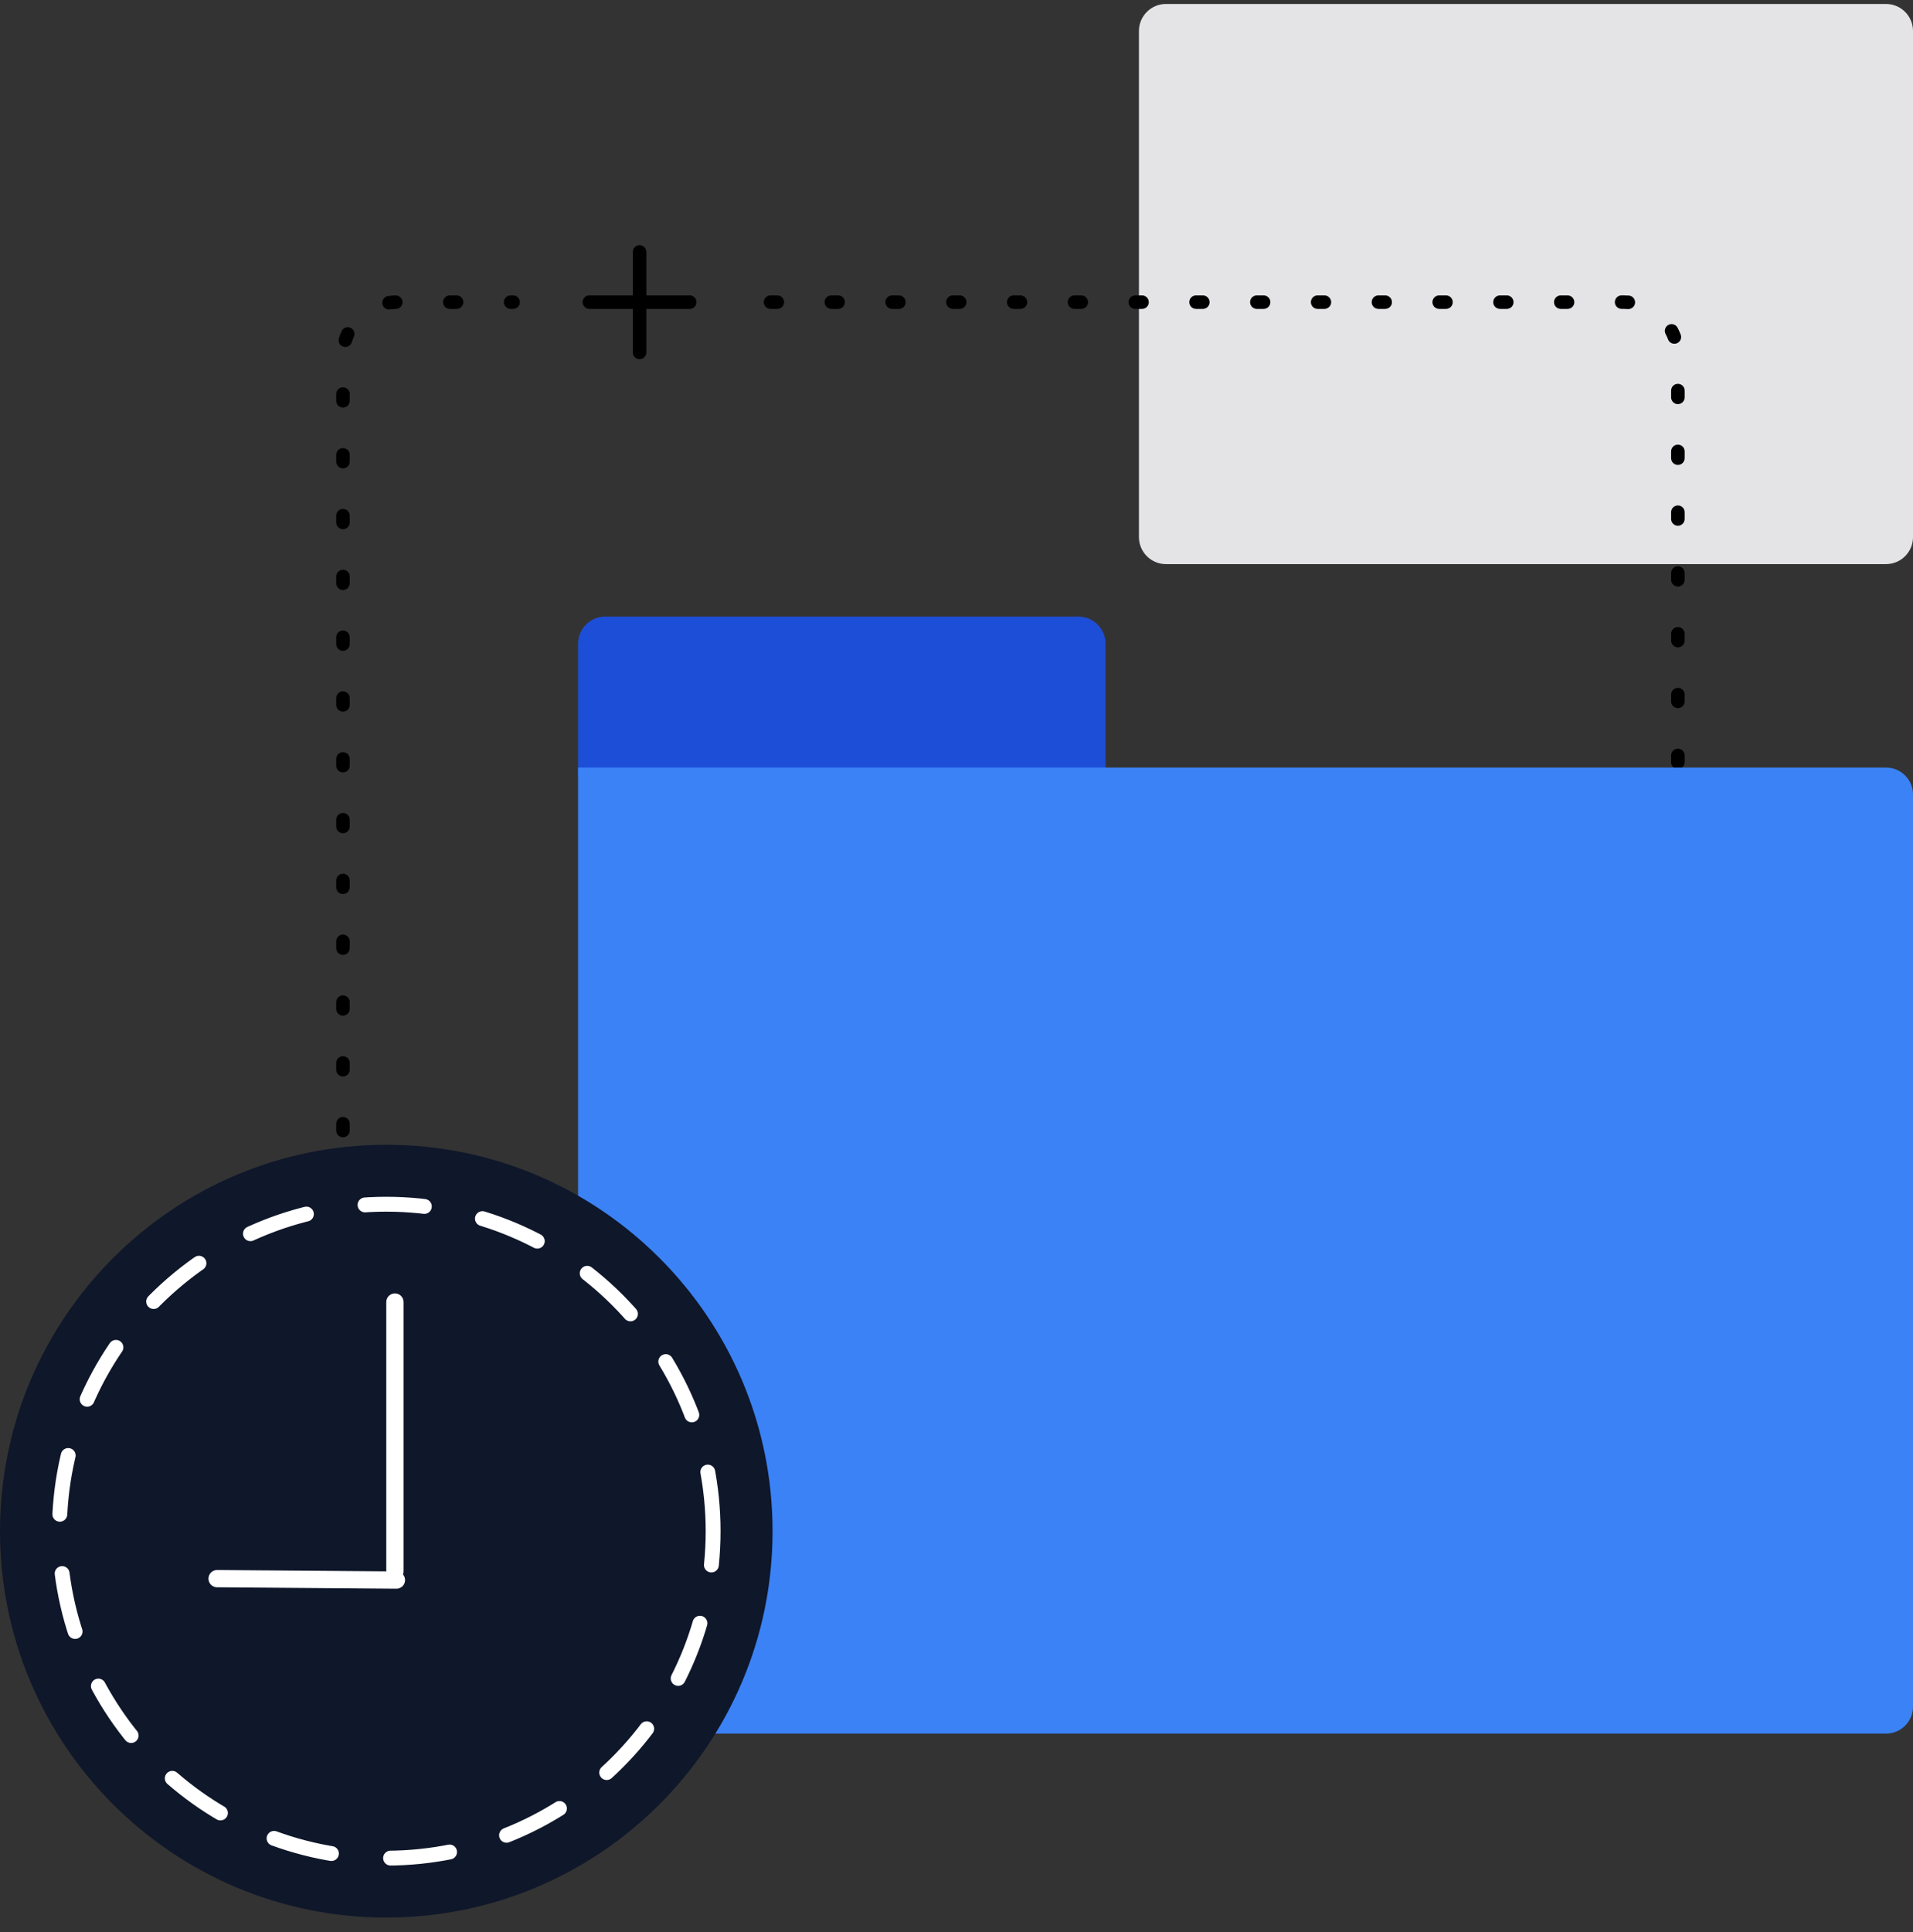 <svg xmlns="http://www.w3.org/2000/svg" width="104" height="105" viewBox="0 0 104 105" fill="none"><rect x="0" y="0" width="104" height="105" fill="#333333" stroke="none"/><path d="M102.532 0.215H63.387C62.576 0.215 61.918 0.873 61.918 1.685V29.189C61.918 30 62.576 30.658 63.387 30.658H102.532C103.343 30.658 104.001 30 104.001 29.189V1.685C104.001 0.873 103.343 0.215 102.532 0.215Z" fill="#E4E4E7"></path><path d="M18.645 61.808C18.442 61.808 18.277 61.644 18.277 61.44V61.073C18.277 60.87 18.441 60.705 18.645 60.705C18.849 60.705 19.013 60.869 19.013 61.073V61.44C19.013 61.643 18.849 61.808 18.645 61.808ZM18.645 58.503C18.442 58.503 18.277 58.34 18.277 58.136V57.768C18.277 57.566 18.441 57.401 18.645 57.401C18.849 57.401 19.013 57.564 19.013 57.768V58.136C19.013 58.338 18.849 58.503 18.645 58.503ZM18.645 55.199C18.442 55.199 18.277 55.035 18.277 54.831V54.463C18.277 54.261 18.441 54.096 18.645 54.096C18.849 54.096 19.013 54.26 19.013 54.463V54.831C19.013 55.033 18.849 55.199 18.645 55.199ZM18.645 51.894C18.442 51.894 18.277 51.73 18.277 51.526V51.159C18.277 50.956 18.441 50.791 18.645 50.791C18.849 50.791 19.013 50.955 19.013 51.159V51.526C19.013 51.729 18.849 51.894 18.645 51.894ZM18.645 48.589C18.442 48.589 18.277 48.425 18.277 48.221V47.854C18.277 47.651 18.441 47.486 18.645 47.486C18.849 47.486 19.013 47.65 19.013 47.854V48.221C19.013 48.424 18.849 48.589 18.645 48.589ZM18.645 45.284C18.442 45.284 18.277 45.121 18.277 44.917V44.549C18.277 44.347 18.441 44.182 18.645 44.182C18.849 44.182 19.013 44.345 19.013 44.549V44.917C19.013 45.119 18.849 45.284 18.645 45.284ZM18.645 41.98C18.442 41.98 18.277 41.816 18.277 41.612V41.245C18.277 41.042 18.441 40.877 18.645 40.877C18.849 40.877 19.013 41.041 19.013 41.245V41.612C19.013 41.815 18.849 41.98 18.645 41.98ZM18.645 38.675C18.442 38.675 18.277 38.511 18.277 38.307V37.94C18.277 37.737 18.441 37.572 18.645 37.572C18.849 37.572 19.013 37.736 19.013 37.94V38.307C19.013 38.51 18.849 38.675 18.645 38.675ZM18.645 35.37C18.442 35.37 18.277 35.206 18.277 35.003V34.635C18.277 34.432 18.441 34.267 18.645 34.267C18.849 34.267 19.013 34.431 19.013 34.635V35.003C19.013 35.205 18.849 35.37 18.645 35.37ZM18.645 32.066C18.442 32.066 18.277 31.902 18.277 31.698V31.33C18.277 31.128 18.441 30.963 18.645 30.963C18.849 30.963 19.013 31.127 19.013 31.33V31.698C19.013 31.901 18.849 32.066 18.645 32.066ZM18.645 28.761C18.442 28.761 18.277 28.597 18.277 28.393V28.026C18.277 27.823 18.441 27.658 18.645 27.658C18.849 27.658 19.013 27.822 19.013 28.026V28.393C19.013 28.596 18.849 28.761 18.645 28.761ZM18.645 25.456C18.442 25.456 18.277 25.292 18.277 25.088V24.721C18.277 24.518 18.441 24.353 18.645 24.353C18.849 24.353 19.013 24.517 19.013 24.721V25.088C19.013 25.291 18.849 25.456 18.645 25.456ZM18.645 22.151C18.442 22.151 18.277 21.988 18.277 21.784V21.416C18.277 21.214 18.441 21.049 18.645 21.049C18.849 21.049 19.013 21.212 19.013 21.416V21.784C19.013 21.986 18.849 22.151 18.645 22.151ZM18.774 18.86C18.738 18.86 18.702 18.854 18.666 18.843C18.472 18.784 18.363 18.577 18.423 18.384C18.464 18.251 18.513 18.12 18.57 17.995C18.654 17.811 18.869 17.728 19.056 17.814C19.241 17.897 19.322 18.115 19.238 18.3C19.195 18.396 19.157 18.497 19.125 18.599C19.076 18.756 18.931 18.858 18.774 18.858V18.86ZM21.151 16.82C20.972 16.82 20.816 16.689 20.789 16.507C20.759 16.306 20.898 16.12 21.098 16.09C21.234 16.071 21.372 16.059 21.509 16.055C21.696 16.052 21.88 16.211 21.884 16.414C21.889 16.616 21.728 16.785 21.525 16.789C21.416 16.792 21.31 16.801 21.204 16.816C21.186 16.819 21.168 16.82 21.15 16.82H21.151ZM27.895 16.789H27.759C27.557 16.789 27.392 16.625 27.392 16.422C27.392 16.218 27.556 16.054 27.759 16.054H27.895C28.097 16.054 28.262 16.218 28.262 16.422C28.262 16.625 28.099 16.789 27.895 16.789ZM24.822 16.789H24.455C24.252 16.789 24.087 16.625 24.087 16.422C24.087 16.218 24.251 16.054 24.455 16.054H24.822C25.025 16.054 25.19 16.218 25.19 16.422C25.19 16.625 25.026 16.789 24.822 16.789Z" fill="black"></path><path d="M90.639 68.104C90.563 68.104 90.487 68.081 90.421 68.032C90.258 67.91 90.224 67.681 90.345 67.518C90.408 67.432 90.467 67.343 90.52 67.249C90.62 67.072 90.843 67.009 91.021 67.109C91.197 67.209 91.259 67.433 91.16 67.61C91.094 67.727 91.018 67.843 90.936 67.956C90.863 68.052 90.752 68.104 90.64 68.104H90.639ZM91.218 64.924C91.016 64.924 90.85 64.761 90.85 64.557V64.189C90.85 63.987 91.014 63.822 91.218 63.822C91.422 63.822 91.586 63.985 91.586 64.189V64.557C91.586 64.759 91.422 64.924 91.218 64.924ZM91.218 61.62C91.016 61.62 90.85 61.456 90.85 61.252V60.884C90.85 60.682 91.014 60.517 91.218 60.517C91.422 60.517 91.586 60.681 91.586 60.884V61.252C91.586 61.455 91.422 61.62 91.218 61.62ZM91.218 58.315C91.016 58.315 90.85 58.151 90.85 57.947V57.58C90.85 57.377 91.014 57.212 91.218 57.212C91.422 57.212 91.586 57.376 91.586 57.58V57.947C91.586 58.15 91.422 58.315 91.218 58.315ZM91.218 55.01C91.016 55.01 90.85 54.846 90.85 54.643V54.275C90.85 54.072 91.014 53.907 91.218 53.907C91.422 53.907 91.586 54.071 91.586 54.275V54.643C91.586 54.845 91.422 55.01 91.218 55.01ZM91.218 51.706C91.016 51.706 90.85 51.542 90.85 51.338V50.97C90.85 50.768 91.014 50.603 91.218 50.603C91.422 50.603 91.586 50.767 91.586 50.97V51.338C91.586 51.54 91.422 51.706 91.218 51.706ZM91.218 48.401C91.016 48.401 90.85 48.237 90.85 48.033V47.666C90.85 47.463 91.014 47.298 91.218 47.298C91.422 47.298 91.586 47.462 91.586 47.666V48.033C91.586 48.236 91.422 48.401 91.218 48.401ZM91.218 45.096C91.016 45.096 90.85 44.932 90.85 44.728V44.361C90.85 44.158 91.014 43.993 91.218 43.993C91.422 43.993 91.586 44.157 91.586 44.361V44.728C91.586 44.931 91.422 45.096 91.218 45.096ZM91.218 41.791C91.016 41.791 90.85 41.627 90.85 41.424V41.056C90.85 40.854 91.014 40.688 91.218 40.688C91.422 40.688 91.586 40.852 91.586 41.056V41.424C91.586 41.626 91.422 41.791 91.218 41.791ZM91.218 38.487C91.016 38.487 90.85 38.323 90.85 38.119V37.751C90.85 37.549 91.014 37.384 91.218 37.384C91.422 37.384 91.586 37.548 91.586 37.751V38.119C91.586 38.322 91.422 38.487 91.218 38.487ZM91.218 35.182C91.016 35.182 90.85 35.018 90.85 34.814V34.447C90.85 34.244 91.014 34.079 91.218 34.079C91.422 34.079 91.586 34.243 91.586 34.447V34.814C91.586 35.017 91.422 35.182 91.218 35.182ZM91.218 31.877C91.016 31.877 90.85 31.713 90.85 31.51V31.142C90.85 30.939 91.014 30.774 91.218 30.774C91.422 30.774 91.586 30.938 91.586 31.142V31.51C91.586 31.712 91.422 31.877 91.218 31.877ZM91.218 28.573C91.016 28.573 90.85 28.409 90.85 28.205V27.837C90.85 27.635 91.014 27.47 91.218 27.47C91.422 27.47 91.586 27.633 91.586 27.837V28.205C91.586 28.407 91.422 28.573 91.218 28.573ZM91.218 25.268C91.016 25.268 90.85 25.104 90.85 24.9V24.532C90.85 24.33 91.014 24.165 91.218 24.165C91.422 24.165 91.586 24.329 91.586 24.532V24.9C91.586 25.103 91.422 25.268 91.218 25.268ZM91.218 21.963C91.016 21.963 90.85 21.799 90.85 21.595V21.228C90.85 21.025 91.014 20.86 91.218 20.86C91.422 20.86 91.586 21.024 91.586 21.228V21.595C91.586 21.798 91.422 21.963 91.218 21.963ZM91.028 18.683C90.88 18.683 90.742 18.594 90.685 18.447C90.647 18.346 90.603 18.248 90.552 18.154C90.457 17.975 90.525 17.753 90.703 17.657C90.884 17.563 91.105 17.63 91.2 17.808C91.263 17.928 91.321 18.053 91.37 18.184C91.442 18.373 91.348 18.585 91.159 18.658C91.116 18.675 91.071 18.683 91.027 18.683H91.028ZM88.525 16.798C88.514 16.798 88.504 16.798 88.494 16.797C88.424 16.792 88.353 16.788 88.281 16.788H88.158C87.956 16.788 87.791 16.624 87.791 16.42C87.791 16.216 87.955 16.053 88.158 16.053H88.281C88.374 16.053 88.465 16.057 88.556 16.064C88.758 16.081 88.908 16.259 88.89 16.462C88.873 16.652 88.713 16.797 88.525 16.797V16.798ZM85.22 16.789H84.852C84.65 16.789 84.485 16.625 84.485 16.422C84.485 16.218 84.649 16.054 84.852 16.054H85.22C85.422 16.054 85.588 16.218 85.588 16.422C85.588 16.625 85.424 16.789 85.22 16.789ZM81.915 16.789H81.548C81.345 16.789 81.18 16.625 81.18 16.422C81.18 16.218 81.344 16.054 81.548 16.054H81.915C82.118 16.054 82.283 16.218 82.283 16.422C82.283 16.625 82.119 16.789 81.915 16.789ZM78.611 16.789H78.243C78.04 16.789 77.875 16.625 77.875 16.422C77.875 16.218 78.039 16.054 78.243 16.054H78.611C78.813 16.054 78.978 16.218 78.978 16.422C78.978 16.625 78.814 16.789 78.611 16.789ZM75.306 16.789H74.938C74.736 16.789 74.571 16.625 74.571 16.422C74.571 16.218 74.734 16.054 74.938 16.054H75.306C75.508 16.054 75.674 16.218 75.674 16.422C75.674 16.625 75.51 16.789 75.306 16.789ZM72.001 16.789H71.633C71.431 16.789 71.266 16.625 71.266 16.422C71.266 16.218 71.43 16.054 71.633 16.054H72.001C72.204 16.054 72.369 16.218 72.369 16.422C72.369 16.625 72.205 16.789 72.001 16.789ZM68.696 16.789H68.329C68.126 16.789 67.961 16.625 67.961 16.422C67.961 16.218 68.125 16.054 68.329 16.054H68.696C68.899 16.054 69.064 16.218 69.064 16.422C69.064 16.625 68.9 16.789 68.696 16.789ZM65.392 16.789H65.024C64.822 16.789 64.656 16.625 64.656 16.422C64.656 16.218 64.82 16.054 65.024 16.054H65.392C65.594 16.054 65.759 16.218 65.759 16.422C65.759 16.625 65.596 16.789 65.392 16.789ZM62.087 16.789H61.719C61.517 16.789 61.352 16.625 61.352 16.422C61.352 16.218 61.516 16.054 61.719 16.054H62.087C62.289 16.054 62.455 16.218 62.455 16.422C62.455 16.625 62.291 16.789 62.087 16.789ZM58.782 16.789H58.415C58.212 16.789 58.047 16.625 58.047 16.422C58.047 16.218 58.211 16.054 58.415 16.054H58.782C58.985 16.054 59.15 16.218 59.15 16.422C59.15 16.625 58.986 16.789 58.782 16.789ZM55.477 16.789H55.11C54.907 16.789 54.742 16.625 54.742 16.422C54.742 16.218 54.906 16.054 55.11 16.054H55.477C55.68 16.054 55.845 16.218 55.845 16.422C55.845 16.625 55.681 16.789 55.477 16.789ZM52.173 16.789H51.805C51.603 16.789 51.438 16.625 51.438 16.422C51.438 16.218 51.601 16.054 51.805 16.054H52.173C52.375 16.054 52.54 16.218 52.54 16.422C52.54 16.625 52.377 16.789 52.173 16.789ZM48.868 16.789H48.501C48.298 16.789 48.133 16.625 48.133 16.422C48.133 16.218 48.297 16.054 48.501 16.054H48.868C49.071 16.054 49.236 16.218 49.236 16.422C49.236 16.625 49.072 16.789 48.868 16.789ZM45.563 16.789H45.196C44.993 16.789 44.828 16.625 44.828 16.422C44.828 16.218 44.992 16.054 45.196 16.054H45.563C45.766 16.054 45.931 16.218 45.931 16.422C45.931 16.625 45.767 16.789 45.563 16.789ZM42.259 16.789H41.891C41.688 16.789 41.523 16.625 41.523 16.422C41.523 16.218 41.687 16.054 41.891 16.054H42.259C42.461 16.054 42.626 16.218 42.626 16.422C42.626 16.625 42.462 16.789 42.259 16.789Z" fill="black"></path><path d="M37.498 16.789H32.039C31.837 16.789 31.672 16.625 31.672 16.422C31.672 16.218 31.836 16.054 32.039 16.054H37.498C37.701 16.054 37.866 16.218 37.866 16.422C37.866 16.625 37.702 16.789 37.498 16.789Z" fill="black"></path><path d="M34.77 19.519C34.568 19.519 34.402 19.355 34.402 19.151V13.692C34.402 13.49 34.566 13.325 34.77 13.325C34.974 13.325 35.138 13.488 35.138 13.692V19.151C35.138 19.354 34.974 19.519 34.77 19.519Z" fill="black"></path><path d="M58.632 33.513H32.895C32.084 33.513 31.426 34.171 31.426 34.982V41.98C31.426 42.791 32.084 43.449 32.895 43.449H58.632C59.444 43.449 60.102 42.791 60.102 41.98V34.982C60.102 34.171 59.444 33.513 58.632 33.513Z" fill="#1D4ED8"></path><path d="M102.533 94.215H32.895C32.084 94.215 31.426 93.557 31.426 92.746V41.714H102.531C103.343 41.714 104.001 42.372 104.001 43.183V92.747C104.001 93.559 103.343 94.217 102.531 94.217L102.533 94.215Z" fill="#3B82F6"></path><path d="M42 83.215C42 71.617 32.598 62.215 21 62.215C9.402 62.215 0 71.617 0 83.215C0 94.813 9.402 104.215 21 104.215C32.598 104.215 42 94.813 42 83.215Z" fill="#0F172A"></path><path d="M38.769 83.215C38.769 73.402 30.813 65.446 21 65.446C11.186 65.446 3.23 73.402 3.23 83.215C3.23 93.029 11.186 100.985 21 100.985C30.813 100.985 38.769 93.029 38.769 83.215Z" stroke="white" stroke-width="0.808" stroke-linecap="round" stroke-linejoin="round" stroke-dasharray="3.23 3.23"></path><path d="M21.47 85.864C21.212 85.864 21 85.656 21 85.395V70.762C21 70.504 21.209 70.292 21.47 70.292C21.73 70.292 21.939 70.501 21.939 70.762V85.395C21.939 85.652 21.73 85.864 21.47 85.864Z" fill="white"></path><path d="M21.526 86.341L11.776 86.264C11.519 86.249 11.319 86.029 11.334 85.769C11.348 85.508 11.569 85.312 11.829 85.326L21.578 85.403C21.835 85.418 22.035 85.638 22.021 85.898C22.006 86.159 21.786 86.355 21.526 86.341Z" fill="white"></path></svg>